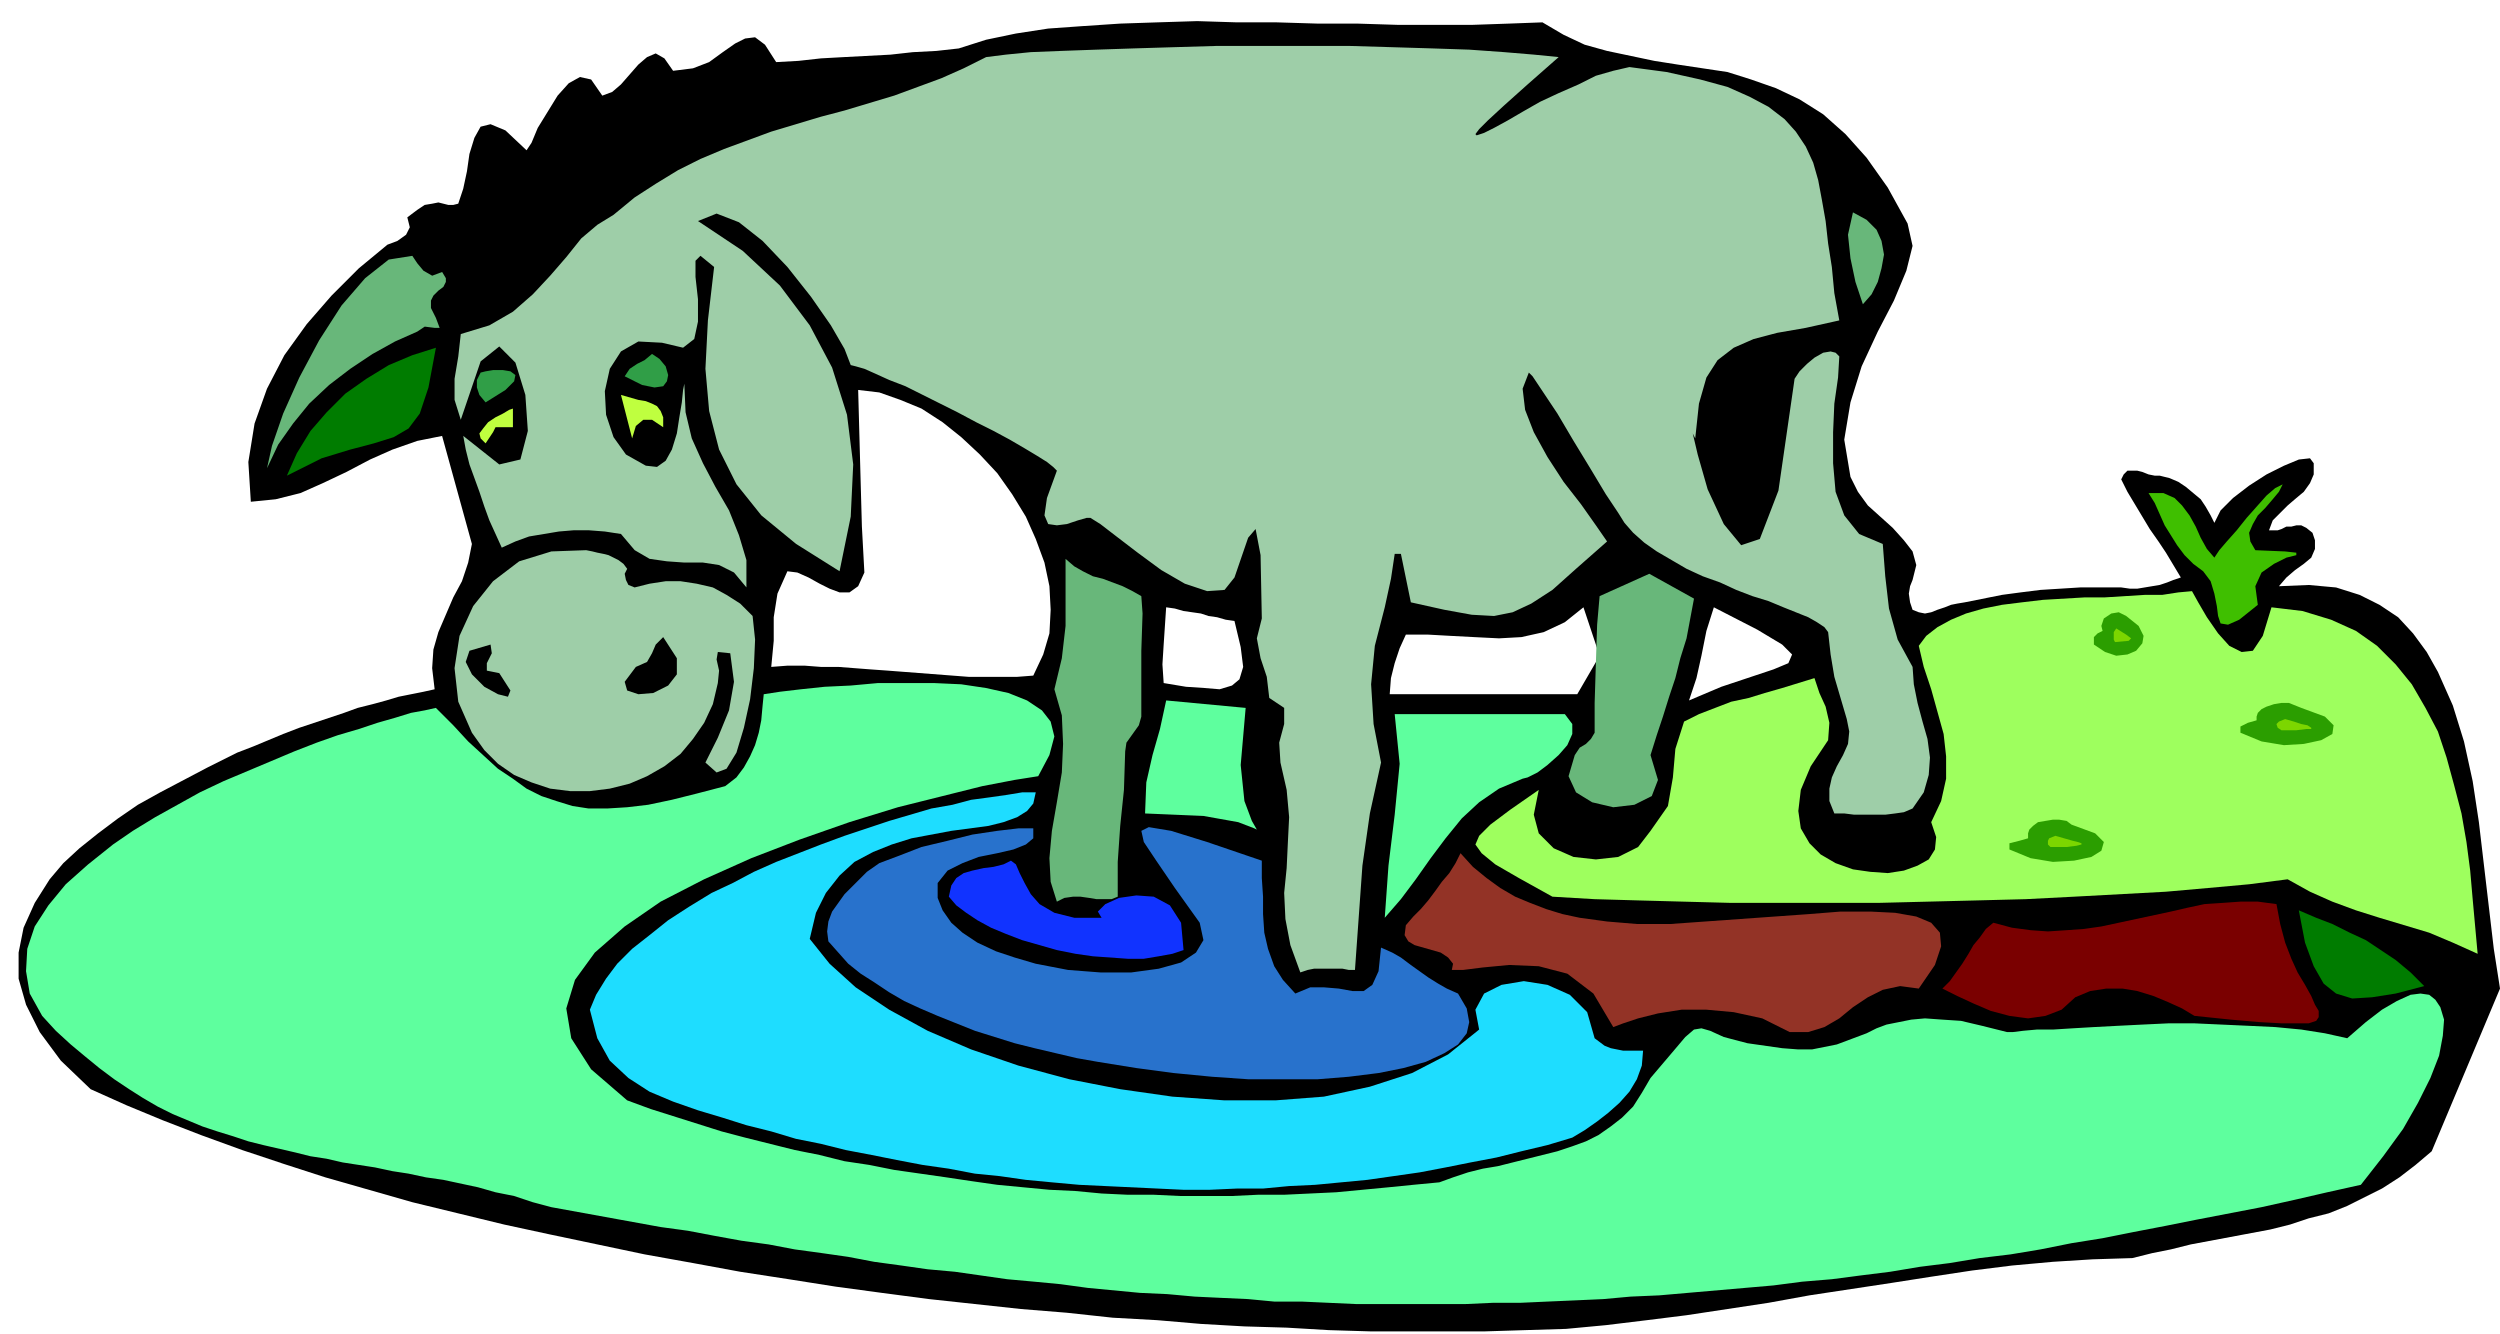 <svg xmlns="http://www.w3.org/2000/svg" fill-rule="evenodd" height="1.074in" preserveAspectRatio="none" stroke-linecap="round" viewBox="0 0 2013 1074" width="2.013in"><style>.pen1{stroke:none}.brush2{fill:#000}.brush3{fill:#5eff9e}.brush5{fill:#9ecea8}.brush6{fill:#68b77a}.brush7{fill:#007c00}.brush11{fill:#2b9e00}.brush12{fill:#7cd600}</style><path class="pen1 brush2" d="m2013 796-55 131-13 11-13 10-14 9-14 7-14 7-15 6-16 4-15 5-16 4-16 3-16 3-16 3-16 3-16 4-15 3-16 4-32 1-32 2-33 3-32 4-33 5-32 5-33 5-33 5-33 6-33 5-33 5-32 4-33 4-32 3-33 1-32 1h-93l-33-1-34-2-34-1-35-2-35-3-36-2-37-4-37-3-37-4-37-4-38-5-37-5-38-6-39-6-38-7-39-7-38-8-38-8-37-8-37-9-37-9-35-10-35-10-34-11-33-11-33-12-31-12-29-12-29-13-24-23-17-23-11-22-6-21v-21l4-20 9-20 12-19 11-13 13-12 15-12 16-12 16-11 18-10 19-10 19-10 12-6 12-6 13-5 12-5 12-5 13-5 12-4 12-4 12-4 11-4 12-3 11-3 10-3 10-2 10-2 9-2-2-17 1-15 4-14 6-14 6-14 7-13 5-15 3-15-24-87-20 4-20 7-18 8-19 10-19 9-18 8-20 5-20 2-2-32 5-31 10-28 14-27 18-25 20-23 22-22 23-19 8-3 7-5 3-6-2-8 8-6 6-4 6-1 5-1 4 1 4 1h4l4-1 4-12 3-14 2-14 4-13 5-9 8-2 12 5 17 16 4-6 5-12 8-13 8-13 9-10 9-5 9 2 9 13 8-3 7-6 7-8 7-8 7-6 7-3 7 4 7 10 16-2 13-5 11-8 10-7 8-4 8-1 8 6 9 14 18-1 18-2 18-1 19-1 19-1 18-2 19-1 18-2 22-7 24-5 26-4 28-2 30-2 30-1 32-1 32 1h32l33 1h32l32 1h61l29-1 27-1 17 10 17 8 18 5 19 4 19 4 19 3 20 3 20 3 19 6 20 7 19 9 19 12 18 16 17 19 17 24 16 29 4 18-5 20-10 24-13 25-13 28-9 29-5 30 5 30 6 12 8 11 10 9 10 9 9 10 7 9 3 11-3 12-2 5-1 6 1 7 2 6 5 2 5 1 5-1 5-2 6-2 5-2 5-1 6-1 15-3 15-3 15-2 16-2 16-1 16-1h33l7 1h6l6-1 6-1 6-1 6-2 5-2 6-2-6-10-6-10-6-9-7-10-6-10-6-10-6-10-5-10 2-4 3-3h8l4 1 5 2 5 1h4l8 2 7 3 6 4 6 5 6 5 4 6 4 7 3 6 5-10 10-10 13-10 14-9 14-7 12-5 9-1 3 4v9l-3 7-5 7-6 5-7 6-6 6-6 6-3 8h7l3-1 4-2h4l4-1h4l4 2 5 4 2 6v7l-3 7-6 5-7 5-7 6-6 7 24-1 22 2 19 6 16 8 15 10 12 13 11 15 9 16 12 27 9 29 7 32 5 33 4 34 4 34 4 34 5 32zm-653-232 26-11 24-8 18-6 12-5 3-7-8-8-20-12-35-18-6 19-4 20-4 18-6 18zm-90-5 18-31-13-39-15 12-17 8-18 4-18 1-20-1-19-1-18-1h-18l-5 11-4 12-3 12-1 13h151zm-333-9 18 3 15 1 12 1 10-3 6-5 3-10-2-16-5-21-7-1-7-2-7-1-6-2-7-1-7-1-7-2-7-1-1 15-1 15-1 16 1 15zm-105-6 8-17 5-17 1-19-1-19-4-19-7-19-8-18-11-18-12-17-14-15-15-14-15-12-17-11-17-7-17-6-17-2 1 37 1 37 1 36 2 37-5 11-7 5h-8l-8-3-8-4-9-5-9-4-8-1-8 18-3 19v19l-2 21 13-1h14l13 1h14l13 1 13 1 14 1 13 1 13 1 13 1 13 1 13 1h39l13-1z"/><path class="pen1 brush3" d="m1890 836-18-4-19-3-21-2-21-1-22-1-22-1h-21l-21 1-20 1-19 1-17 1-16 1h-13l-11 1-8 1h-5l-20-5-17-4-15-1-14-1-11 1-10 2-10 2-8 3-8 4-8 3-8 3-8 3-10 2-10 2h-11l-13-1-28-4-19-5-11-5-7-2-6 1-7 6-11 13-17 20-7 12-7 11-9 9-9 7-10 7-10 5-11 4-12 4-12 3-12 3-12 3-12 3-12 2-12 3-12 4-11 4-21 2-20 2-21 2-21 2-21 1-21 1h-21l-21 1h-42l-21-1h-21l-21-1-21-2-21-1-21-2-21-2-21-3-20-3-21-3-21-3-20-4-20-3-20-5-20-4-20-5-20-5-19-5-19-6-19-6-19-6-19-7-29-25-16-25-4-24 7-23 16-22 24-21 29-20 35-18 38-17 39-15 40-14 39-12 36-9 32-8 26-5 19-3 9-17 4-15-3-12-7-9-12-8-15-6-18-4-20-3-22-1h-45l-22 2-21 1-19 2-17 2-13 2-1 10-1 11-2 10-3 10-4 9-5 9-6 8-9 7-23 6-20 5-19 4-17 2-16 1h-15l-13-2-13-4-12-4-12-6-11-8-12-8-12-11-12-11-12-13-14-14-9 2-11 2-13 4-14 4-15 5-17 5-17 6-18 7-19 8-19 8-19 8-19 9-18 10-18 10-18 11-16 11-20 16-18 16-14 17-11 17-6 18-1 18 3 18 10 18 11 12 12 11 12 10 11 9 12 9 12 8 11 7 12 7 12 6 12 5 12 5 12 4 13 4 12 4 12 3 13 3 13 3 12 3 13 2 13 3 13 2 13 2 14 3 13 2 14 3 14 2 14 3 14 3 14 4 15 3 15 5 15 4 22 4 22 4 22 4 22 4 22 3 21 4 22 4 22 3 21 4 22 3 21 3 21 4 22 3 21 3 22 2 21 3 21 3 22 2 21 2 22 3 21 2 21 2 22 1 22 2 21 1 22 1 21 2h22l22 1 22 1h88l22-1h22l22-1 23-1 22-1 22-2 23-1 23-2 23-2 23-2 23-2 23-3 24-2 23-3 24-3 24-4 24-3 24-4 25-3 24-4 25-5 25-4 25-5 26-5 25-5 26-5 26-5 27-6 26-6 27-6 18-23 16-22 12-21 10-20 7-18 3-16 1-13-3-10-4-6-5-4-7-1-8 1-11 5-12 7-13 10-15 13z"/><path class="pen1" style="fill:#9eff5e" d="m1995 768-2-22-2-22-2-23-3-23-4-23-6-23-6-22-7-21-10-19-11-19-13-16-15-15-17-12-20-9-23-7-25-3-7 23-8 12-9 1-10-5-9-10-9-13-7-12-5-9-11 1-13 2h-14l-16 1-16 1h-16l-17 1-17 1-17 2-16 2-15 3-14 4-12 5-11 6-9 7-6 8 4 17 6 18 5 18 5 18 2 18v18l-4 18-8 17 4 12-1 10-5 8-9 5-11 4-13 2-14-1-14-2-14-5-12-7-9-9-7-12-2-14 2-17 8-19 14-21 1-14-3-13-5-11-4-12-13 4-13 4-14 4-13 4-14 3-13 5-13 5-12 6-7 22-2 23-4 23-14 20-10 13-16 8-18 2-18-2-16-7-12-12-4-15 4-20-23 16-16 12-9 9-3 7 5 7 11 9 19 11 27 15 34 2 35 1 37 1 38 1h118l40-1 40-1 39-1 39-2 37-2 37-2 34-3 33-3 31-4 18 10 18 8 19 7 19 6 20 6 20 6 19 8 20 9z"/><path class="pen1 brush5" d="m1255 46-25 22-19 17-13 12-7 7-3 4 1 1 6-2 8-4 11-6 12-7 14-8 15-7 16-7 14-7 14-4 13-3 30 4 27 6 22 6 18 8 15 8 13 10 9 10 8 12 6 13 4 14 3 16 3 17 2 18 3 19 2 21 4 22-27 6-23 4-19 5-16 7-13 10-9 14-6 21-3 28-2-4 4 17 8 28 13 28 14 17 15-5 15-39 12-83 1-7 4-6 6-6 6-5 7-4 6-1 4 1 3 3-1 17-3 21-1 23v25l2 23 7 19 12 15 19 8 2 26 3 26 7 25 12 22 1 14 3 15 4 15 4 14 2 15-1 14-4 14-9 13-7 3-7 1-8 1h-25l-8-1h-8l-4-10v-10l2-9 4-9 5-9 4-9 1-10-2-10-5-17-5-17-3-18-2-18-3-4-6-4-7-4-10-4-10-4-12-5-13-4-13-5-13-6-14-5-13-6-12-7-12-7-10-7-9-8-7-8-5-8-10-15-12-20-14-23-13-22-12-18-8-12-3-3-5 13 2 17 7 18 11 20 13 20 14 18 12 17 9 13-25 22-19 17-17 11-15 7-15 3-18-1-22-4-27-6-8-39h-5l-3 20-5 23-8 31-3 31 2 32 6 31-9 41-6 42-3 42-3 42h-5l-5-1h-23l-5 1-6 2-8-22-4-21-1-21 2-20 1-21 1-20-2-22-5-22-1-16 4-15v-13l-12-8-2-17-5-15-3-16 4-16-1-51-4-21-6 7-11 32-8 10-14 1-18-6-19-11-19-14-17-13-13-10-8-5h-3l-7 2-9 3-8 1-7-1-3-7 2-14 8-22-3-3-5-4-8-5-10-6-12-7-13-7-14-7-15-8-14-7-14-7-14-7-13-5-11-5-9-4-7-2-4-1-5-13-11-19-16-23-19-24-20-21-19-15-18-7-15 6 36 24 30 28 24 32 18 34 12 38 5 40-2 42-9 44-35-22-28-23-20-25-14-28-8-31-3-34 2-39 5-43-11-9-4 4v13l2 18v18l-3 14-9 7-17-4-19-1-14 8-9 14-4 18 1 19 6 18 10 14 16 9 9 1 7-5 5-9 4-13 2-13 2-12 1-10 1-5 1 23 5 21 9 20 10 19 11 19 8 20 6 20v22l-10-12-12-6-13-2h-15l-14-1-14-2-12-7-11-13-13-2-13-1h-12l-12 1-12 2-12 2-11 4-11 5-5-11-5-11-4-11-4-12-4-11-4-11-3-12-2-11 29 23 17-4 6-23-2-29-8-26-13-13-15 12-16 47-5-16v-17l3-18 2-18 23-7 19-11 16-14 14-15 13-15 12-15 13-11 13-8 17-14 17-11 18-11 18-9 19-8 19-7 19-7 20-6 20-6 19-5 20-6 20-6 19-7 19-7 18-8 18-9 16-2 20-2 25-1 28-1 30-1 33-1 34-1h106l34 1 33 1 30 1 28 2 24 2 20 2z"/><path class="pen1 brush6" d="m1500 245-6-18-4-19-2-19 4-18 11 6 8 8 4 9 2 11-2 11-3 11-5 10-7 8zM351 256l3 8h-4l-8-1-6 4-18 8-18 10-18 12-17 13-16 15-13 16-12 17-9 19 4-18 9-26 13-29 16-30 18-28 19-22 19-15 19-3 4 6 5 6 7 4 8-3 3 5v3l-2 4-4 3-4 4-2 4v6l4 8z"/><path class="pen1 brush7" d="m231 383 8-18 11-18 13-15 15-15 17-12 18-11 19-8 19-6-6 32-7 21-9 12-12 7-16 5-19 5-23 7-28 14z"/><path class="pen1" d="m503 303 4-6 6-4 6-3 6-5 6 4 5 6 2 7-1 5-3 4-7 1-10-2-14-7zm-112 21-5-6-2-6v-6l3-6 4-1 6-1h8l6 1 4 3-1 5-7 7-16 10z" style="fill:#309e47"/><path class="pen1" d="m534 344-9-6h-7l-6 5-3 10-9-35 7 2 7 2 6 1 5 2 4 2 3 4 2 5v8zm-143 13-4-4-1-4 3-4 4-5 6-4 6-3 5-3 3-1v15h-14l-2 4-6 9z" style="fill:#bfff3f"/><path class="pen1" style="fill:#3fbf00" d="m1818 487-15 12-9 4-6-1-2-6-1-8-2-10-3-10-6-8-8-6-7-7-6-8-5-8-5-8-4-9-4-9-5-8h12l9 4 6 6 6 8 5 9 4 9 5 9 6 7 4-6 6-7 8-9 8-10 8-9 8-9 7-6 6-3-3 6-5 6-6 7-6 6-4 7-3 7 1 7 4 7 24 1 9 1v2l-8 2-10 5-10 7-5 11 2 15z"/><path class="pen1 brush5" d="m511 473 12-3 13-2h12l13 2 13 3 11 6 11 7 10 10 2 19-1 23-3 25-5 23-6 20-8 13-8 3-9-8 10-20 9-22 4-23-3-23-10-1-1 6 2 9-1 10-4 17-7 15-9 13-10 12-13 10-14 8-14 6-16 4-16 2h-16l-16-2-15-5-14-6-13-9-11-11-10-14-11-25-3-27 4-26 11-24 16-20 21-16 26-8 28-1 5 1 4 1 5 1 4 1 4 2 4 2 4 3 3 4-2 4 1 5 2 4 5 2z"/><path class="pen1 brush6" d="m919 577-2 7-5 7-5 7-1 7-1 31-3 29-2 29v28l-5 2h-12l-6-1-7-1h-6l-7 1-6 3-5-16-1-19 2-22 4-23 4-24 1-23-1-23-6-21 6-25 3-26v-54l7 6 7 4 8 4 8 2 8 3 8 3 8 4 7 4 1 14-1 30v53zm410 31 6 20-5 13-14 7-17 2-17-4-13-8-6-13 5-17 4-6 5-3 4-4 3-5v-24l1-32 1-31 2-23 40-18 36 20-3 16-3 16-5 16-4 16-5 15-5 16-5 15-5 16z"/><path class="pen1 brush11" d="M1686 519v-6l3-3 4-2-1-4 2-6 6-4 6-1 6 3 10 8 4 8-1 6-5 6-7 3-9 1-9-3-9-6z"/><path class="pen1 brush12" d="m1703 517-1-2v-6l2-3 8 5 4 3-2 2-11 1z"/><path class="pen1 brush11" d="M1618 684v-5l8-2 7-2v-4l1-3 3-3 4-3 6-1 6-1h5l6 1 4 3 19 7 7 7-2 7-8 5-14 3-17 1-18-3-17-7z"/><path class="pen1 brush12" d="m1651 682-2-2v-3l1-2 5-2 7 2 7 2 4 1 3 1v1l-4 1-8 1h-13z"/><path class="pen1 brush11" d="M1804 590v-5l6-3 7-2v-3l1-3 3-3 4-2 6-2 6-1h6l5 2 5 2 19 7 7 7-1 7-9 5-14 3-16 1-18-3-17-7z"/><path class="pen1 brush12" d="m1837 588-3-2-1-3 2-2 5-2 7 2 6 2 5 1 3 2v1h-4l-8 1h-12z"/><path class="pen1 brush2" d="m512 537 9-4 4-7 3-7 6-6 11 17v13l-7 9-12 6-12 1-9-3-2-7 9-12zm-110 5 9 14-2 5-8-2-11-6-10-10-5-10 3-9 17-5 1 7-4 8v6l10 2z"/><path class="pen1 brush3" d="m922 655 1-25 5-22 6-21 5-23 64 6-4 46 3 29 6 16 4 7-2-1-13-5-28-5-47-2zm304-28-19 8-16 11-14 13-13 16-12 16-12 17-12 16-13 15 3-42 5-41 4-41-4-40h137l6 8v8l-4 9-7 8-9 8-8 6-8 4-4 1z"/><path class="pen1" style="fill:#1eddff" d="m834 638-2 9-5 6-8 5-11 4-12 3-15 2-15 2-16 3-16 3-16 5-15 6-15 8-12 11-11 14-8 16-5 21 16 20 21 19 27 18 31 17 35 15 38 13 41 11 41 8 42 6 42 3h41l39-3 37-8 34-11 29-15 25-20-3-16 7-13 14-7 18-3 19 3 18 8 14 14 6 21 4 3 4 3 5 2 5 1 5 1h16l-1 12-4 11-6 10-8 9-9 8-9 7-10 7-10 6-20 6-21 5-20 5-21 4-20 4-21 4-21 3-21 3-21 2-21 2-21 1-21 2h-21l-22 1h-21l-21-1-21-1-21-1-21-1-22-2-21-2-21-3-20-2-21-4-21-3-21-4-20-4-21-4-20-5-20-4-20-6-20-5-19-6-20-6-20-7-19-8-17-11-15-14-10-18-6-23 5-12 8-13 9-12 12-12 14-11 15-12 17-11 18-11 17-8 17-9 18-8 18-7 18-7 19-7 18-6 18-6 17-5 17-5 17-3 15-4 15-2 14-2 12-2h11z"/><path class="pen1" style="fill:#2872cc" d="M832 667v8l-6 5-10 4-13 3-15 3-13 5-12 6-8 10v12l4 10 7 10 9 8 12 8 15 7 15 5 17 5 26 5 26 2h25l22-3 18-5 12-8 6-10-3-14-20-28-15-22-10-15-2-9 6-3 18 3 29 9 44 15v14l1 15v14l1 15 3 13 5 14 7 11 10 11 12-5h11l12 1 11 2h9l7-5 5-11 2-19 9 4 7 4 8 6 7 5 7 5 8 5 7 4 9 4 7 12 2 11-2 9-7 9-11 7-15 7-18 5-20 4-24 3-25 2h-56l-29-2-31-3-30-4-31-5-17-3-17-4-17-4-16-4-16-5-16-5-15-6-15-6-14-6-13-6-12-7-12-8-11-7-10-8-8-9-8-9-1-8 1-8 3-8 5-7 5-7 6-6 6-6 6-6 10-7 16-6 18-7 21-5 20-5 20-3 17-2h12z"/><path class="pen1" style="fill:#933326" d="m1545 796-15-2-14 3-12 6-12 8-11 9-12 7-13 4h-15l-22-11-23-5-22-2h-20l-19 3-16 4-12 4-8 3-16-27-21-16-23-6-24-1-21 2-16 2h-9l1-5-4-5-6-4-7-2-7-2-7-2-5-3-3-5 1-8 6-7 6-6 6-7 6-8 5-7 6-7 5-8 4-8 10 11 11 9 11 8 12 7 12 5 13 5 13 4 14 3 22 3 24 2h27l28-2 28-2 28-2 28-2 25-2h24l20 1 17 3 12 5 7 8 1 11-5 15-13 19z"/><path class="pen1" style="fill:#13f" d="m887 739-3-5 6-6 11-5 14-2 14 1 13 7 9 14 2 22-9 3-11 2-12 2h-13l-14-1-14-1-14-2-15-3-14-4-14-4-13-5-12-5-11-6-9-6-8-6-6-7 2-9 4-6 6-4 7-2 9-2 8-1 8-2 6-3 4 3 3 7 4 8 5 9 7 8 12 7 16 4h22z"/><path class="pen1" style="fill:#7a0000" d="m1767 818-10-6-11-5-12-5-13-4-12-2h-13l-13 2-12 5-11 10-13 5-14 2-15-2-15-4-14-6-13-6-12-6 6-6 5-7 5-7 5-8 4-7 5-6 5-7 6-5 15 4 15 2 14 1 15-1 14-1 14-2 14-3 14-3 14-3 14-3 13-3 14-3 15-1 14-1h14l15 2 3 16 4 15 5 13 5 11 6 10 5 9 3 7 3 5v5l-2 3-6 2h-22l-18-1-23-2-29-3z"/><path class="pen1 brush7" d="m1851 733 14 6 13 5 14 7 13 6 12 8 12 8 12 10 11 11-23 6-19 3-16 1-13-4-10-8-8-14-7-19-5-26z"/></svg>
